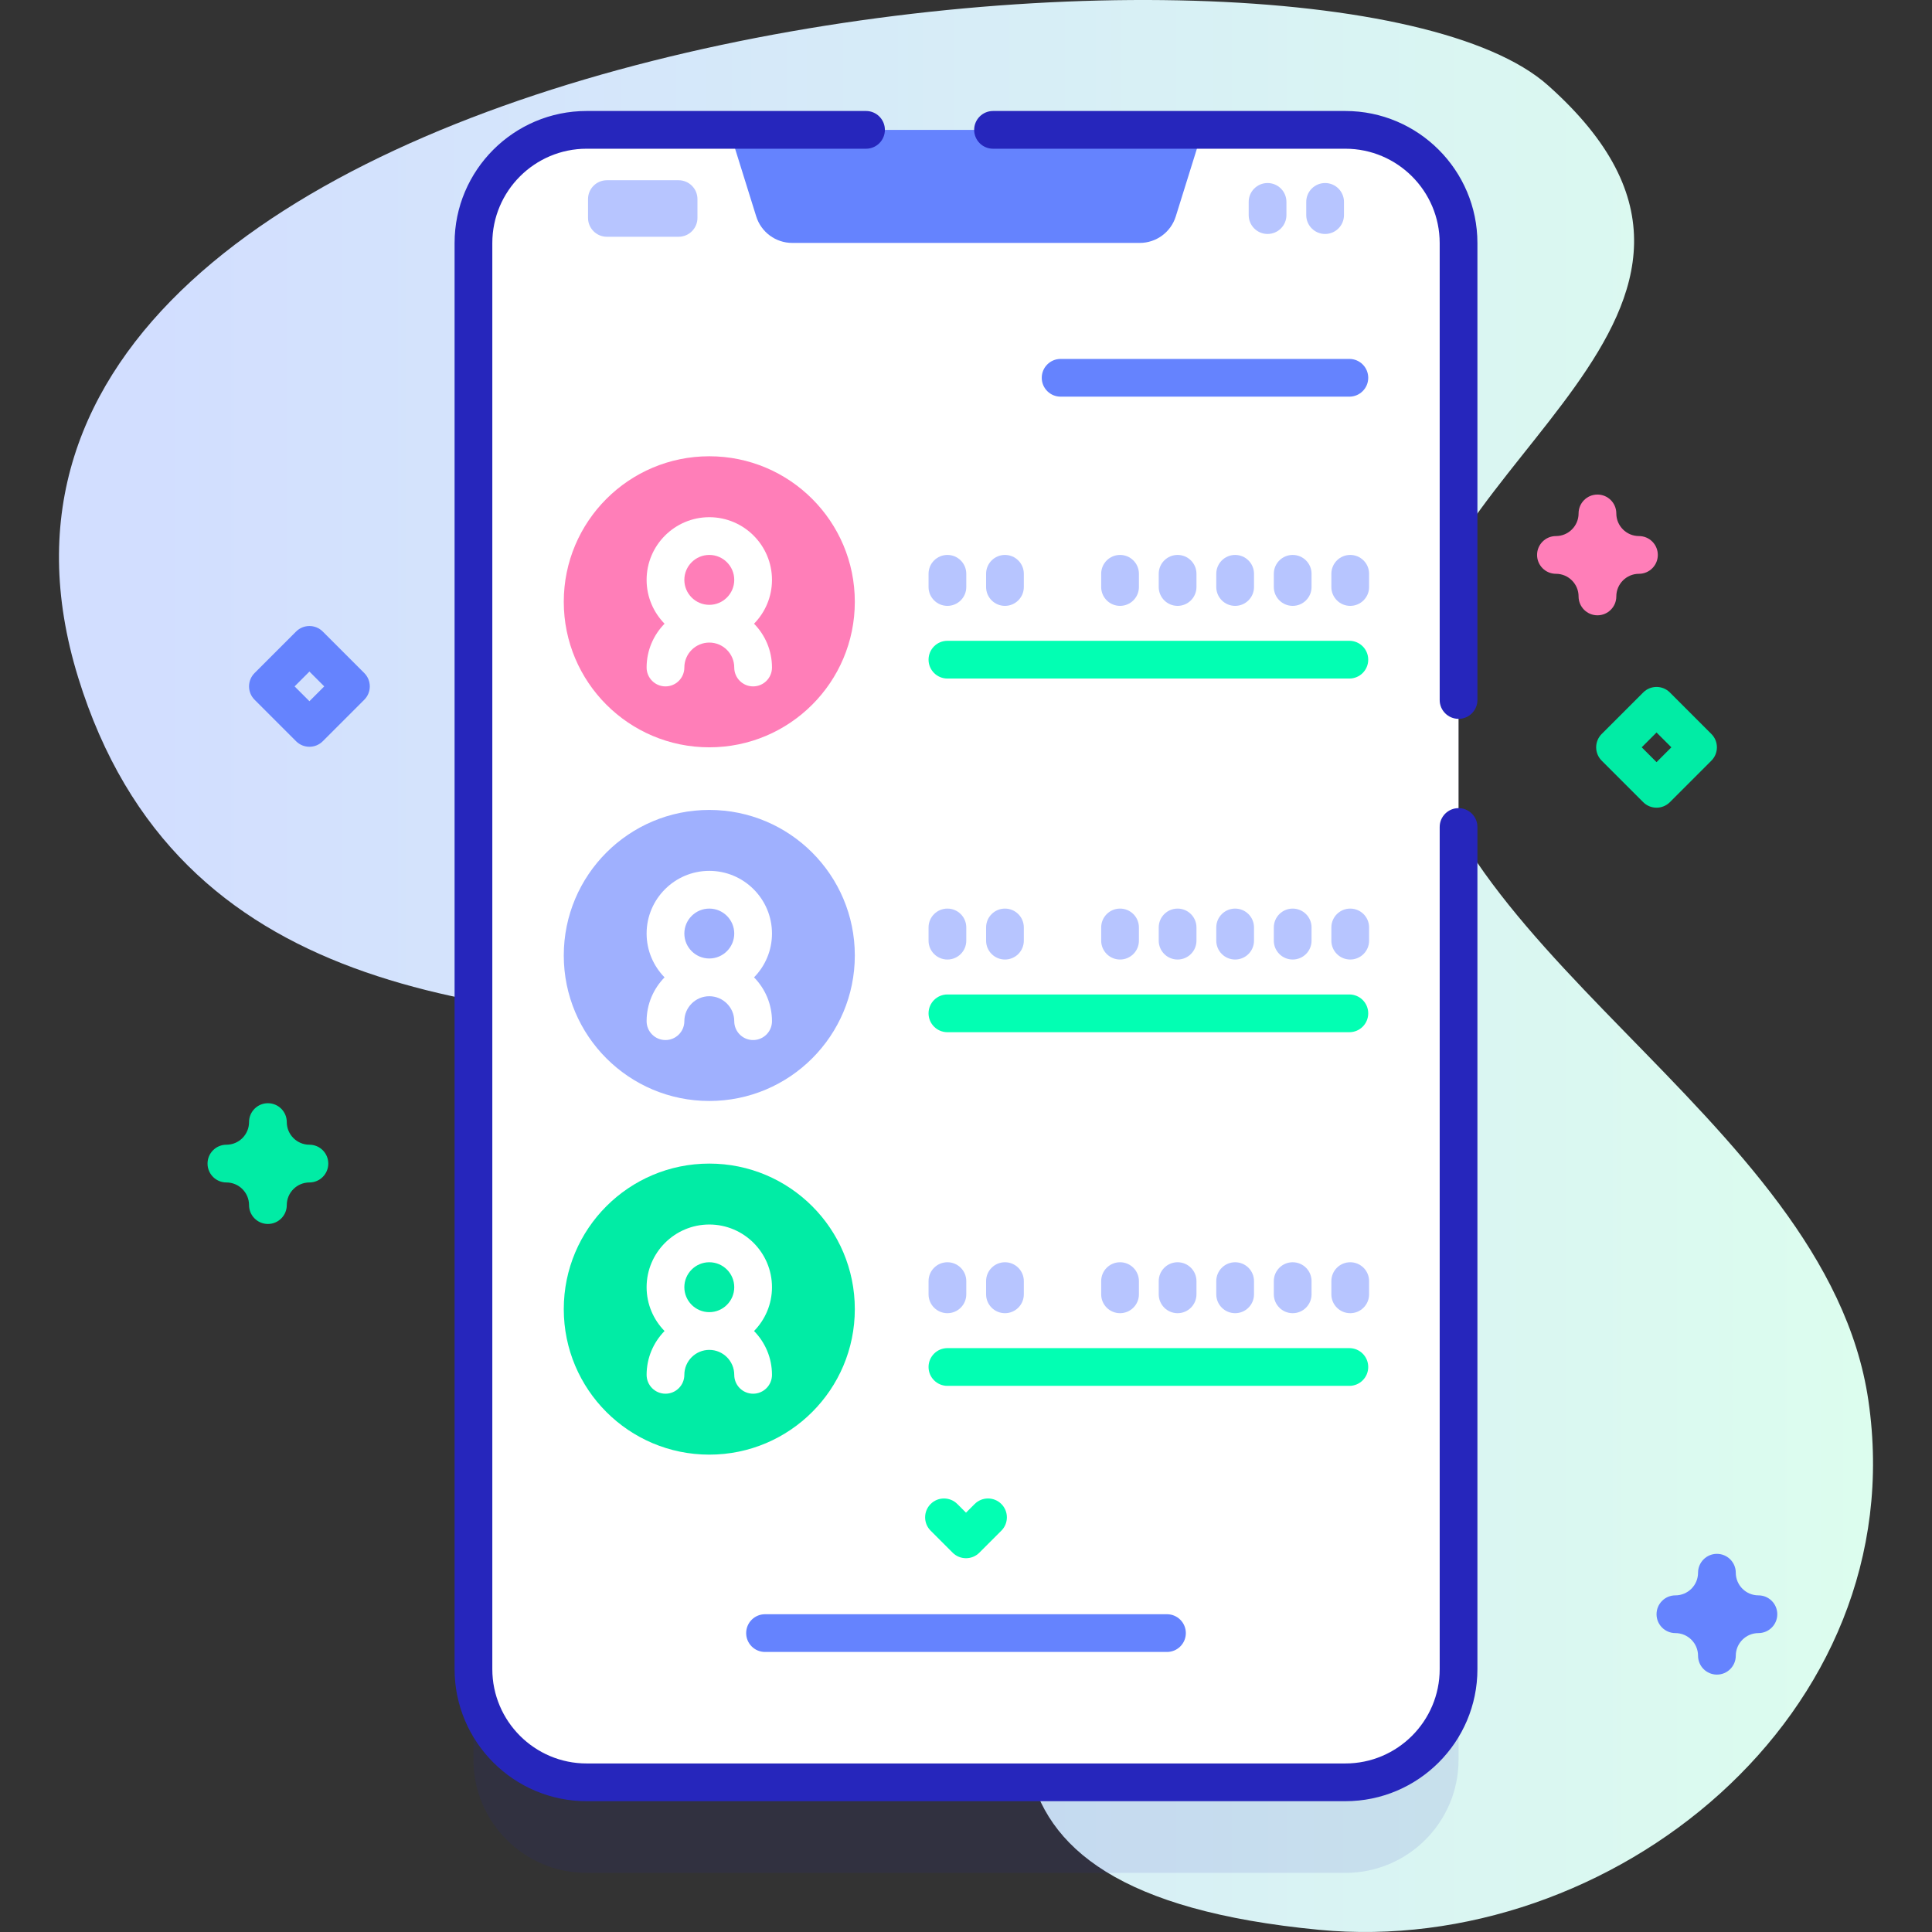 <svg id="Capa_1" enable-background="new 0 0 512 512" height="512" viewBox="0 0 512 512" width="512" xmlns="http://www.w3.org/2000/svg" xmlns:xlink="http://www.w3.org/1999/xlink"><rect x="0" y="0" width="512" height="512" fill="#333333" stroke="none"/><linearGradient id="SVGID_1_" gradientUnits="userSpaceOnUse" x1="15.63" x2="496.37" y1="256" y2="256"><stop offset=".049" stop-color="#d2deff"/><stop offset=".999" stop-color="#dcfdee"/></linearGradient><g><g><g><path d="m20.722 179.563c26.255 85.007 107.775 89.005 182.131 93.553 244.867 14.978-63.002 218.186 146.697 238.304 77.136 7.4 157.788-56.956 145.59-140.291-11.107-75.879-121.152-121.073-121.207-191.979-.043-55.945 103.86-96.409 36.272-156.553-60.249-53.612-442.871-15.888-389.483 156.966z" fill="url(#SVGID_1_)"/></g><g><path d="m82 197.901c-1.279 0-2.56-.488-3.535-1.464l-11-11c-1.953-1.953-1.953-5.119 0-7.071l11-11c1.951-1.952 5.119-1.952 7.07 0l11 11c1.953 1.953 1.953 5.119 0 7.071l-11 11c-.975.976-2.256 1.464-3.535 1.464zm-3.929-16 3.929 3.929 3.929-3.929-3.929-3.928z" fill="#6583fe"/><path d="m439 214.047c-1.326 0-2.598-.527-3.535-1.464l-11-11c-.938-.938-1.465-2.209-1.465-3.536s.526-2.598 1.465-3.536l11-11c1.951-1.952 5.119-1.952 7.07 0l11 11c1.953 1.953 1.953 5.119 0 7.071l-11 11c-.937.938-2.209 1.465-3.535 1.465zm-3.929-16.001 3.929 3.929 3.929-3.929-3.929-3.928z" fill="#01eca5"/><path d="m71 324.363c-2.762 0-5-2.239-5-5 0-3.309-2.691-6-6-6-2.762 0-5-2.239-5-5s2.238-5 5-5c3.309 0 6-2.691 6-6 0-2.761 2.238-5 5-5s5 2.239 5 5c0 3.309 2.691 6 6 6 2.762 0 5 2.239 5 5s-2.238 5-5 5c-3.309 0-6 2.691-6 6 0 2.762-2.238 5-5 5z" fill="#01eca5"/><path d="m455 443.787c-2.762 0-5-2.239-5-5 0-3.309-2.691-6-6-6-2.762 0-5-2.239-5-5s2.238-5 5-5c3.309 0 6-2.691 6-6 0-2.761 2.238-5 5-5s5 2.239 5 5c0 3.309 2.691 6 6 6 2.762 0 5 2.239 5 5s-2.238 5-5 5c-3.309 0-6 2.691-6 6 0 2.761-2.238 5-5 5z" fill="#6583fe"/><path d="m423.34 163.062c-2.762 0-5-2.239-5-5 0-3.309-2.691-6-6-6-2.762 0-5-2.239-5-5s2.238-5 5-5c3.309 0 6-2.691 6-6 0-2.761 2.238-5 5-5s5 2.239 5 5c0 3.309 2.691 6 6 6 2.762 0 5 2.239 5 5s-2.238 5-5 5c-3.309 0-6 2.691-6 6 0 2.761-2.238 5-5 5z" fill="#ff7eb8"/><g><path d="m386.53 88.415v377.92c0 16.57-13.43 30-30 30h-201.06c-16.57 0-30-13.43-30-30v-377.92c0-16.57 13.43-30 30-30h201.06c16.57 0 30 13.43 30 30z" fill="#2626bc" opacity=".1"/><path d="m386.53 64.416v377.92c0 16.57-13.43 30-30 30h-201.06c-16.57 0-30-13.43-30-30v-377.92c0-16.57 13.43-30 30-30h201.06c16.57 0 30 13.429 30 30z" fill="#fff"/><path d="m311.593 57.355 7.157-22.939h-125.5l7.157 22.939c1.303 4.177 5.171 7.022 9.546 7.022h92.093c4.376-.001 8.244-2.845 9.547-7.022z" fill="#6583fe"/><g><g><circle cx="187.971" cy="159.481" fill="#ff7eb8" r="38.565"/><path d="m204.584 153.675c0-9.161-7.453-16.613-16.613-16.613s-16.613 7.453-16.613 16.613c0 4.518 1.818 8.615 4.755 11.613-2.936 2.998-4.755 7.095-4.755 11.613 0 2.761 2.239 5 5 5s5-2.239 5-5c0-3.646 2.967-6.613 6.613-6.613s6.613 2.967 6.613 6.613c0 2.761 2.239 5 5 5s5-2.239 5-5c0-4.518-1.818-8.615-4.755-11.613 2.937-2.998 4.755-7.095 4.755-11.613zm-16.613-6.613c3.646 0 6.613 2.967 6.613 6.613s-2.967 6.613-6.613 6.613-6.613-2.967-6.613-6.613 2.966-6.613 6.613-6.613z" fill="#fff"/></g></g><g><path d="m309.26 437.787h-106.52c-2.762 0-5-2.239-5-5s2.238-5 5-5h106.52c2.762 0 5 2.239 5 5s-2.239 5-5 5z" fill="#6583fe"/></g><g><path d="m357.595 105.12h-76.52c-2.762 0-5-2.239-5-5s2.238-5 5-5h76.52c2.762 0 5 2.239 5 5s-2.238 5-5 5z" fill="#6583fe"/></g><g><path d="m179.833 62.746h-19c-2.761 0-5-2.239-5-5v-4.98c0-2.761 2.239-5 5-5h19c2.761 0 5 2.239 5 5v4.98c0 2.761-2.238 5-5 5z" fill="#b7c5ff"/><g><g><path d="m335.917 62.005c-2.761 0-5-2.239-5-5v-3.5c0-2.761 2.239-5 5-5s5 2.239 5 5v3.5c0 2.762-2.239 5-5 5z" fill="#b7c5ff"/></g><g><path d="m351.167 62.005c-2.761 0-5-2.239-5-5v-3.5c0-2.761 2.239-5 5-5s5 2.239 5 5v3.5c0 2.762-2.239 5-5 5z" fill="#b7c5ff"/></g></g></g><g><g><path d="m357.595 179.82h-106.52c-2.762 0-5-2.239-5-5s2.238-5 5-5h106.519c2.762 0 5 2.239 5 5s-2.237 5-4.999 5z" fill="#02ffb3"/></g><g><g><path d="m251.075 160.562c-2.761 0-5-2.239-5-5v-3.5c0-2.761 2.239-5 5-5s5 2.239 5 5v3.5c0 2.761-2.238 5-5 5z" fill="#b7c5ff"/></g><g><path d="m266.325 160.562c-2.761 0-5-2.239-5-5v-3.5c0-2.761 2.239-5 5-5s5 2.239 5 5v3.5c0 2.761-2.238 5-5 5z" fill="#b7c5ff"/></g></g><g><g><path d="m296.825 160.562c-2.761 0-5-2.239-5-5v-3.5c0-2.761 2.239-5 5-5s5 2.239 5 5v3.5c0 2.761-2.238 5-5 5z" fill="#b7c5ff"/></g></g><g><g><path d="m312.075 160.562c-2.761 0-5-2.239-5-5v-3.5c0-2.761 2.239-5 5-5s5 2.239 5 5v3.5c0 2.761-2.238 5-5 5z" fill="#b7c5ff"/></g><g><path d="m327.325 160.562c-2.761 0-5-2.239-5-5v-3.5c0-2.761 2.239-5 5-5s5 2.239 5 5v3.5c0 2.761-2.238 5-5 5z" fill="#b7c5ff"/></g></g><g><g><path d="m342.575 160.562c-2.761 0-5-2.239-5-5v-3.5c0-2.761 2.239-5 5-5s5 2.239 5 5v3.5c0 2.761-2.238 5-5 5z" fill="#b7c5ff"/></g><g><path d="m357.825 160.562c-2.761 0-5-2.239-5-5v-3.5c0-2.761 2.239-5 5-5s5 2.239 5 5v3.5c0 2.761-2.238 5-5 5z" fill="#b7c5ff"/></g></g></g><g><g><circle cx="187.971" cy="253.205" fill="#9fb0fe" r="38.565"/><path d="m204.584 247.398c0-9.161-7.453-16.613-16.613-16.613s-16.613 7.453-16.613 16.613c0 4.518 1.818 8.615 4.755 11.613-2.936 2.998-4.755 7.095-4.755 11.613 0 2.761 2.239 5 5 5s5-2.239 5-5c0-3.646 2.967-6.613 6.613-6.613s6.613 2.967 6.613 6.613c0 2.761 2.239 5 5 5s5-2.239 5-5c0-4.518-1.818-8.615-4.755-11.613 2.937-2.997 4.755-7.094 4.755-11.613zm-16.613-6.613c3.646 0 6.613 2.967 6.613 6.613s-2.967 6.613-6.613 6.613-6.613-2.967-6.613-6.613 2.966-6.613 6.613-6.613z" fill="#fff"/></g></g><g><g><path d="m357.595 273.544h-106.52c-2.762 0-5-2.239-5-5s2.238-5 5-5h106.519c2.762 0 5 2.239 5 5s-2.237 5-4.999 5z" fill="#02ffb3"/></g><g><g><path d="m251.075 254.285c-2.761 0-5-2.239-5-5v-3.5c0-2.761 2.239-5 5-5s5 2.239 5 5v3.5c0 2.761-2.238 5-5 5z" fill="#b7c5ff"/></g><g><path d="m266.325 254.285c-2.761 0-5-2.239-5-5v-3.5c0-2.761 2.239-5 5-5s5 2.239 5 5v3.5c0 2.761-2.238 5-5 5z" fill="#b7c5ff"/></g></g><g><g><path d="m296.825 254.285c-2.761 0-5-2.239-5-5v-3.5c0-2.761 2.239-5 5-5s5 2.239 5 5v3.5c0 2.761-2.238 5-5 5z" fill="#b7c5ff"/></g></g><g><g><path d="m312.075 254.285c-2.761 0-5-2.239-5-5v-3.5c0-2.761 2.239-5 5-5s5 2.239 5 5v3.5c0 2.761-2.238 5-5 5z" fill="#b7c5ff"/></g><g><path d="m327.325 254.285c-2.761 0-5-2.239-5-5v-3.5c0-2.761 2.239-5 5-5s5 2.239 5 5v3.5c0 2.761-2.238 5-5 5z" fill="#b7c5ff"/></g></g><g><g><path d="m342.575 254.285c-2.761 0-5-2.239-5-5v-3.5c0-2.761 2.239-5 5-5s5 2.239 5 5v3.5c0 2.761-2.238 5-5 5z" fill="#b7c5ff"/></g><g><path d="m357.825 254.285c-2.761 0-5-2.239-5-5v-3.5c0-2.761 2.239-5 5-5s5 2.239 5 5v3.5c0 2.761-2.238 5-5 5z" fill="#b7c5ff"/></g></g></g><g><g><circle cx="187.971" cy="346.929" fill="#01eca5" r="38.565"/><path d="m204.584 341.122c0-9.161-7.453-16.613-16.613-16.613s-16.613 7.453-16.613 16.613c0 4.518 1.818 8.615 4.755 11.613-2.936 2.998-4.755 7.095-4.755 11.613 0 2.761 2.239 5 5 5s5-2.239 5-5c0-3.646 2.967-6.613 6.613-6.613s6.613 2.967 6.613 6.613c0 2.761 2.239 5 5 5s5-2.239 5-5c0-4.518-1.818-8.615-4.755-11.613 2.937-2.997 4.755-7.095 4.755-11.613zm-16.613-6.613c3.646 0 6.613 2.967 6.613 6.613s-2.967 6.613-6.613 6.613-6.613-2.967-6.613-6.613 2.966-6.613 6.613-6.613z" fill="#fff"/></g></g><g><g><path d="m357.595 367.267h-106.52c-2.762 0-5-2.239-5-5s2.238-5 5-5h106.519c2.762 0 5 2.239 5 5s-2.237 5-4.999 5z" fill="#02ffb3"/></g><g><g><path d="m251.075 348.009c-2.761 0-5-2.239-5-5v-3.5c0-2.761 2.239-5 5-5s5 2.239 5 5v3.5c0 2.761-2.238 5-5 5z" fill="#b7c5ff"/></g><g><path d="m266.325 348.009c-2.761 0-5-2.239-5-5v-3.5c0-2.761 2.239-5 5-5s5 2.239 5 5v3.5c0 2.761-2.238 5-5 5z" fill="#b7c5ff"/></g></g><g><g><path d="m296.825 348.009c-2.761 0-5-2.239-5-5v-3.5c0-2.761 2.239-5 5-5s5 2.239 5 5v3.5c0 2.761-2.238 5-5 5z" fill="#b7c5ff"/></g></g><g><g><path d="m312.075 348.009c-2.761 0-5-2.239-5-5v-3.5c0-2.761 2.239-5 5-5s5 2.239 5 5v3.5c0 2.761-2.238 5-5 5z" fill="#b7c5ff"/></g><g><path d="m327.325 348.009c-2.761 0-5-2.239-5-5v-3.5c0-2.761 2.239-5 5-5s5 2.239 5 5v3.5c0 2.761-2.238 5-5 5z" fill="#b7c5ff"/></g></g><g><g><path d="m342.575 348.009c-2.761 0-5-2.239-5-5v-3.5c0-2.761 2.239-5 5-5s5 2.239 5 5v3.5c0 2.761-2.238 5-5 5z" fill="#b7c5ff"/></g><g><path d="m357.825 348.009c-2.761 0-5-2.239-5-5v-3.5c0-2.761 2.239-5 5-5s5 2.239 5 5v3.5c0 2.761-2.238 5-5 5z" fill="#b7c5ff"/></g></g></g><g><g><path d="m256 412.944c-1.279 0-2.56-.488-3.535-1.464l-5.834-5.833c-1.953-1.953-1.953-5.118-.001-7.071 1.953-1.953 5.118-1.953 7.071 0l2.299 2.298 2.299-2.298c1.951-1.952 5.118-1.953 7.071 0 1.952 1.953 1.952 5.118-.001 7.071l-5.834 5.833c-.975.976-2.256 1.464-3.535 1.464z" fill="#02ffb3"/></g></g></g></g></g><g fill="#2626bc"><path d="m155.469 477.335h201.063c19.299 0 35-15.701 35-35v-223.171c0-2.761-2.238-5-5-5s-5 2.239-5 5v223.172c0 13.785-11.215 25-25 25h-201.063c-13.785 0-25-11.215-25-25v-377.922c0-13.785 11.215-25 25-25h74.034c2.762 0 5-2.239 5-5s-2.238-5-5-5h-74.034c-19.299 0-35 15.701-35 35v377.922c0 19.298 15.701 34.999 35 34.999z"/><path d="m263.164 39.414h93.367c13.785 0 25 11.215 25 25v121.089c0 2.761 2.238 5 5 5s5-2.239 5-5v-121.089c0-19.299-15.701-35-35-35h-93.367c-2.762 0-5 2.239-5 5s2.238 5 5 5z"/></g></g></svg>